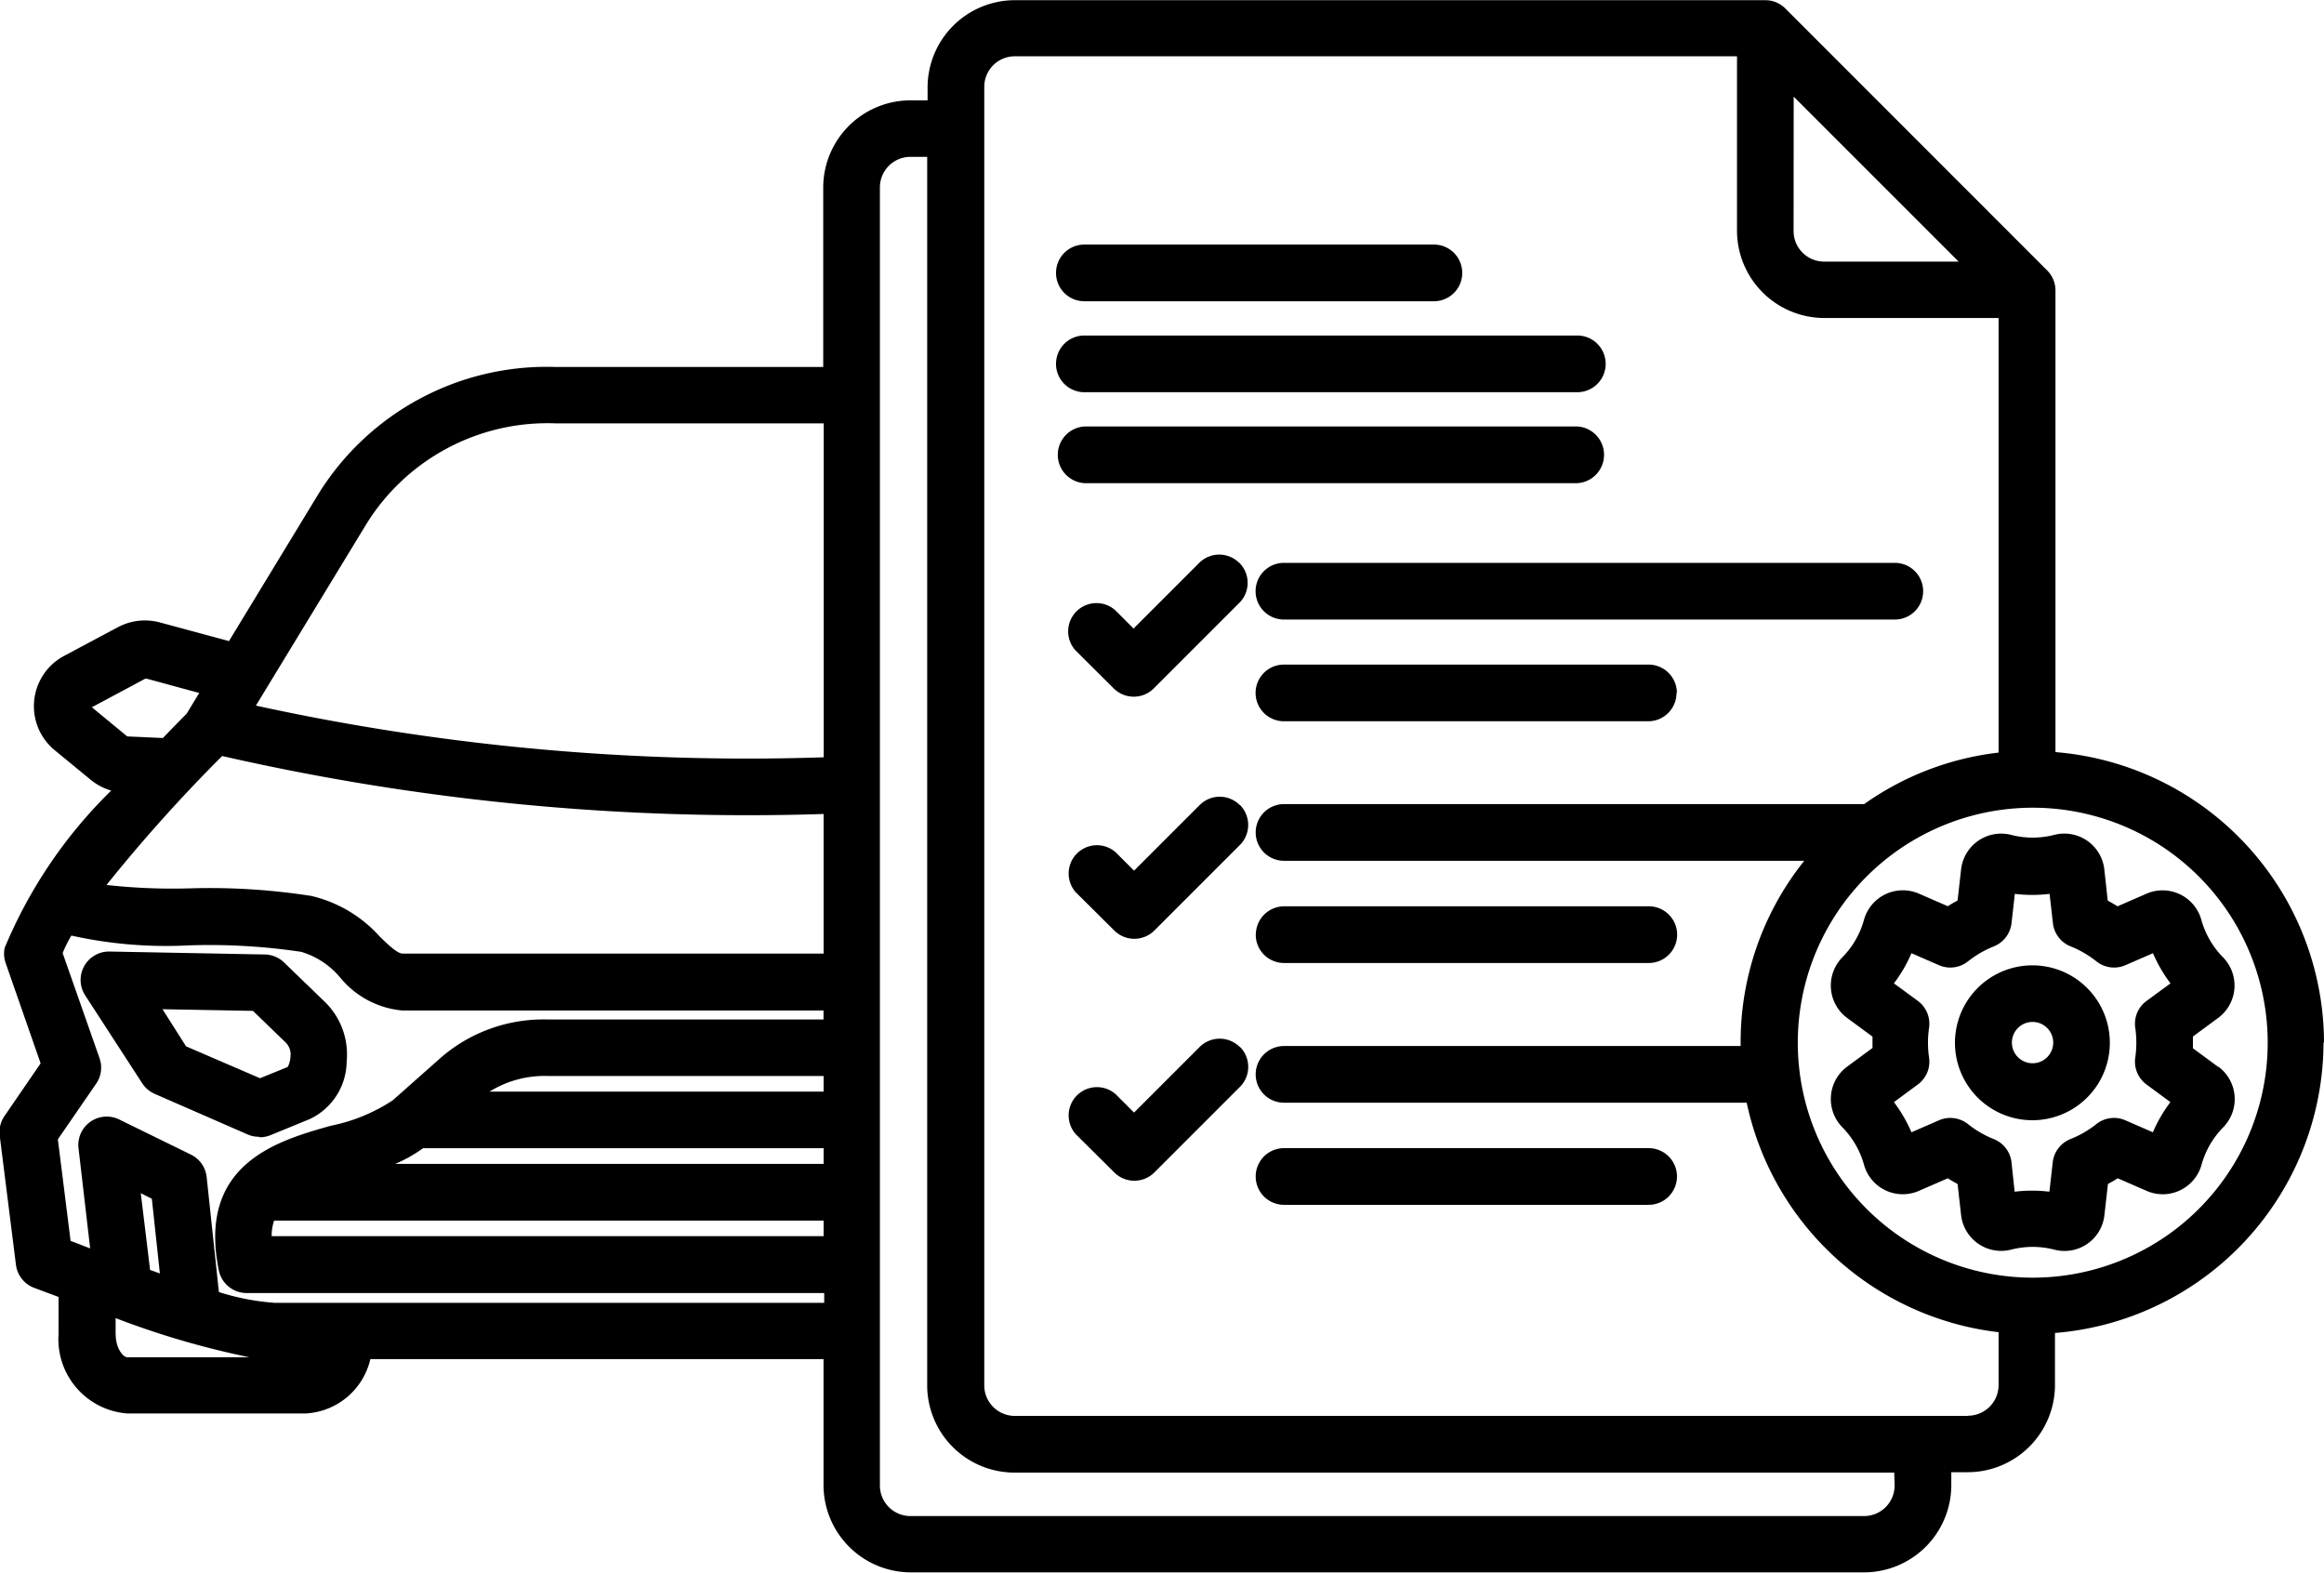 <svg xmlns="http://www.w3.org/2000/svg" width="23.739" height="16.064" viewBox="0 0 23.739 16.064">
  <g id="noun-car-service-5453250" transform="translate(-75.9 -94.513)">
    <path id="Path_13683" data-name="Path 13683" d="M78.553,106.129a.285.285,0,0,0,.109-.021l.4-.164a.656.656,0,0,0,.379-.589.748.748,0,0,0-.226-.612l-.414-.4a.289.289,0,0,0-.2-.081l-1.583-.03h0a.29.29,0,0,0-.249.446l.584.9a.291.291,0,0,0,.128.108l.948.414a.289.289,0,0,0,.116.024Zm-.993-1.308.924.017.332.321a.172.172,0,0,1,.051.147.253.253,0,0,1-.028.105l-.283.115L77.8,105.2Zm11-4.559a.289.289,0,0,1,0,.408l-.875.875a.29.29,0,0,1-.408,0l-.393-.391a.289.289,0,0,1,.408-.408l.187.187.67-.67a.289.289,0,0,1,.41,0Zm.451,0h6.244a.289.289,0,0,1,0,.579H89.015a.289.289,0,0,1,0-.579Zm4.014,1.329a.289.289,0,0,1-.29.289H89.015a.289.289,0,1,1,0-.579H92.74A.29.29,0,0,1,93.029,101.587ZM86.687,97.3a.289.289,0,0,1,.291-.289h3.569a.289.289,0,0,1,0,.579H86.978a.289.289,0,0,1-.291-.289Zm0,.929a.289.289,0,0,1,.291-.289h5.034a.289.289,0,1,1,0,.579H86.978a.289.289,0,0,1-.291-.289Zm.291,1.219a.29.29,0,0,1,0-.579h5.034a.29.29,0,0,1,0,.579Zm1.588,3.287a.29.29,0,0,1,0,.408l-.875.875a.29.29,0,0,1-.408,0l-.394-.391a.289.289,0,0,1,.408-.408l.187.187.67-.67a.289.289,0,0,1,.41,0Zm.162,1.325h0a.29.29,0,0,1,.29-.29h3.724a.289.289,0,0,1,0,.579H89.016a.289.289,0,0,1-.289-.289Zm-.162,1.146h0a.289.289,0,0,1,0,.408l-.875.875h0a.29.29,0,0,1-.408,0l-.394-.391a.289.289,0,0,1,.408-.408l.187.187.67-.67a.29.29,0,0,1,.41,0Zm4.464,1.324a.29.29,0,0,1-.29.289H89.016a.289.289,0,1,1,0-.579H92.74A.29.29,0,0,1,93.03,106.527Zm6.609-1.365a2.983,2.983,0,0,0-2.743-2.97V97.475a.29.29,0,0,0-.085-.2L94.137,94.6a.288.288,0,0,0-.2-.085H86.266a.892.892,0,0,0-.891.891v.132H85.2a.892.892,0,0,0-.891.891v1.832H81.569a2.744,2.744,0,0,0-2.418,1.3l-.912,1.5-.7-.189a.589.589,0,0,0-.44.05l-.542.289a.582.582,0,0,0-.1.963l.365.3a.592.592,0,0,0,.214.114,4.852,4.852,0,0,0-1.088,1.606.286.286,0,0,0,.01.156l.357,1.024-.369.538a.29.29,0,0,0-.049.2l.166,1.32a.29.29,0,0,0,.186.235l.142.053.107.04v.381h0a.761.761,0,0,0,.7.809h1.824a.717.717,0,0,0,.661-.555h4.629v1.287a.893.893,0,0,0,.891.891h9.738a.892.892,0,0,0,.891-.891v-.132H96a.892.892,0,0,0,.891-.891v-.531a2.983,2.983,0,0,0,2.743-2.97ZM94.222,95.5l1.685,1.685H94.533a.312.312,0,0,1-.312-.312ZM78.17,102.235a24.109,24.109,0,0,0,6.143.592v1.426h-4.3c-.054,0-.145-.088-.233-.173a1.355,1.355,0,0,0-.7-.416,6.744,6.744,0,0,0-1.254-.077,6.114,6.114,0,0,1-.838-.035,16.123,16.123,0,0,1,1.183-1.319Zm1.477-2.377h0a2.177,2.177,0,0,1,1.923-1.021h2.744v3.411a23.522,23.522,0,0,1-5.8-.528Zm-2.439,2.177H77.2l0,0-.364-.3,0,0s0,0,.006,0l.542-.29h0l.007,0h.008l.536.146-.128.211c-.077.077-.158.161-.243.249Zm.13,4.665.113.057.082.763-.1-.036Zm-.257,1.444v-.168a8.619,8.619,0,0,0,1.367.4H77.2c-.041,0-.118-.09-.118-.231Zm1.624-.324h0a2.447,2.447,0,0,1-.569-.11l-.125-1.174h0a.289.289,0,0,0-.161-.23l-.733-.359a.29.29,0,0,0-.415.294l.119,1.023-.2-.077-.13-1.037.391-.568a.289.289,0,0,0,.035-.26l-.377-1.074a1.226,1.226,0,0,1,.089-.179,4.467,4.467,0,0,0,1.2.1,6.325,6.325,0,0,1,1.147.066.823.823,0,0,1,.4.264.929.929,0,0,0,.631.335h4.305v.092h-2.82a1.6,1.6,0,0,0-1.081.383l-.5.443h0a1.78,1.78,0,0,1-.63.259c-.544.153-1.367.387-1.146,1.477a.29.29,0,0,0,.284.232h5.9v.1Zm-.005-.84h5.613v.159H78.675a.482.482,0,0,1,.025-.159Zm1.237-.579a1.438,1.438,0,0,0,.284-.16h4.092v.16Zm.963-.738a1.066,1.066,0,0,1,.593-.16h2.82v.16Zm14.353,4.023a.312.312,0,0,1-.312.312H85.2a.312.312,0,0,1-.312-.312V96.427a.312.312,0,0,1,.312-.312h.171v12.548h0a.892.892,0,0,0,.891.891h8.987Zm.751-.711H86.266a.312.312,0,0,1-.312-.312V95.4a.312.312,0,0,1,.312-.312h7.377v1.782h0a.893.893,0,0,0,.89.891h1.782V102.2a2.96,2.96,0,0,0-1.373.526H89.016a.289.289,0,0,0,0,.579h5.314a2.964,2.964,0,0,0-.65,1.855v.037H89.016a.289.289,0,0,0,0,.579h4.726a2.986,2.986,0,0,0,2.573,2.344v.541h0a.313.313,0,0,1-.311.312Zm.654-1.412h0a2.4,2.4,0,1,1,1.7-.7,2.4,2.4,0,0,1-1.7.7Zm1.9-2.153-.258-.19V105.1l.258-.19h0a.412.412,0,0,0,.05-.619.881.881,0,0,1-.222-.383.411.411,0,0,0-.562-.266l-.294.128q-.049-.031-.1-.058l-.035-.319a.411.411,0,0,0-.51-.353.878.878,0,0,1-.443,0,.412.412,0,0,0-.51.353l-.036.318q-.051.027-.1.058l-.294-.128h0a.412.412,0,0,0-.562.267.877.877,0,0,1-.221.383.412.412,0,0,0,.05.62l.258.19v.116l-.258.19h0a.412.412,0,0,0-.051.619.883.883,0,0,1,.222.383.411.411,0,0,0,.562.267l.294-.128c.033.021.066.04.1.058l.036.318h0a.412.412,0,0,0,.51.353.882.882,0,0,1,.443,0,.41.41,0,0,0,.511-.353l.036-.318c.034-.018.067-.037.1-.058l.294.128a.411.411,0,0,0,.562-.266.881.881,0,0,1,.222-.383.412.412,0,0,0-.05-.619Zm-.847-.4h0a1.068,1.068,0,0,1,0,.306.289.289,0,0,0,.115.274l.244.18h0a1.475,1.475,0,0,0-.179.308l-.278-.121h0a.289.289,0,0,0-.3.038,1.05,1.05,0,0,1-.265.153.29.29,0,0,0-.18.237l-.034.3h0a1.47,1.47,0,0,0-.355,0l-.032-.3a.29.29,0,0,0-.18-.237,1.046,1.046,0,0,1-.264-.153.29.29,0,0,0-.3-.038l-.278.121h0a1.468,1.468,0,0,0-.179-.308l.244-.18h0a.289.289,0,0,0,.115-.274,1.044,1.044,0,0,1,0-.306.29.29,0,0,0-.115-.274l-.244-.179h0a1.468,1.468,0,0,0,.179-.308l.278.121h0a.29.29,0,0,0,.3-.038,1.063,1.063,0,0,1,.264-.153.29.29,0,0,0,.18-.236l.034-.3h0a1.486,1.486,0,0,0,.355,0l.034.3a.29.29,0,0,0,.18.236,1.053,1.053,0,0,1,.264.153.29.29,0,0,0,.3.038l.278-.121a1.459,1.459,0,0,0,.179.308l-.244.179h0a.289.289,0,0,0-.116.275Zm-1.049-.637a.791.791,0,1,0,.558.232.789.789,0,0,0-.558-.232Zm0,1a.211.211,0,1,1,.211-.211A.211.211,0,0,1,96.658,105.373Z" transform="translate(0 0)"/>
  </g>
</svg>
